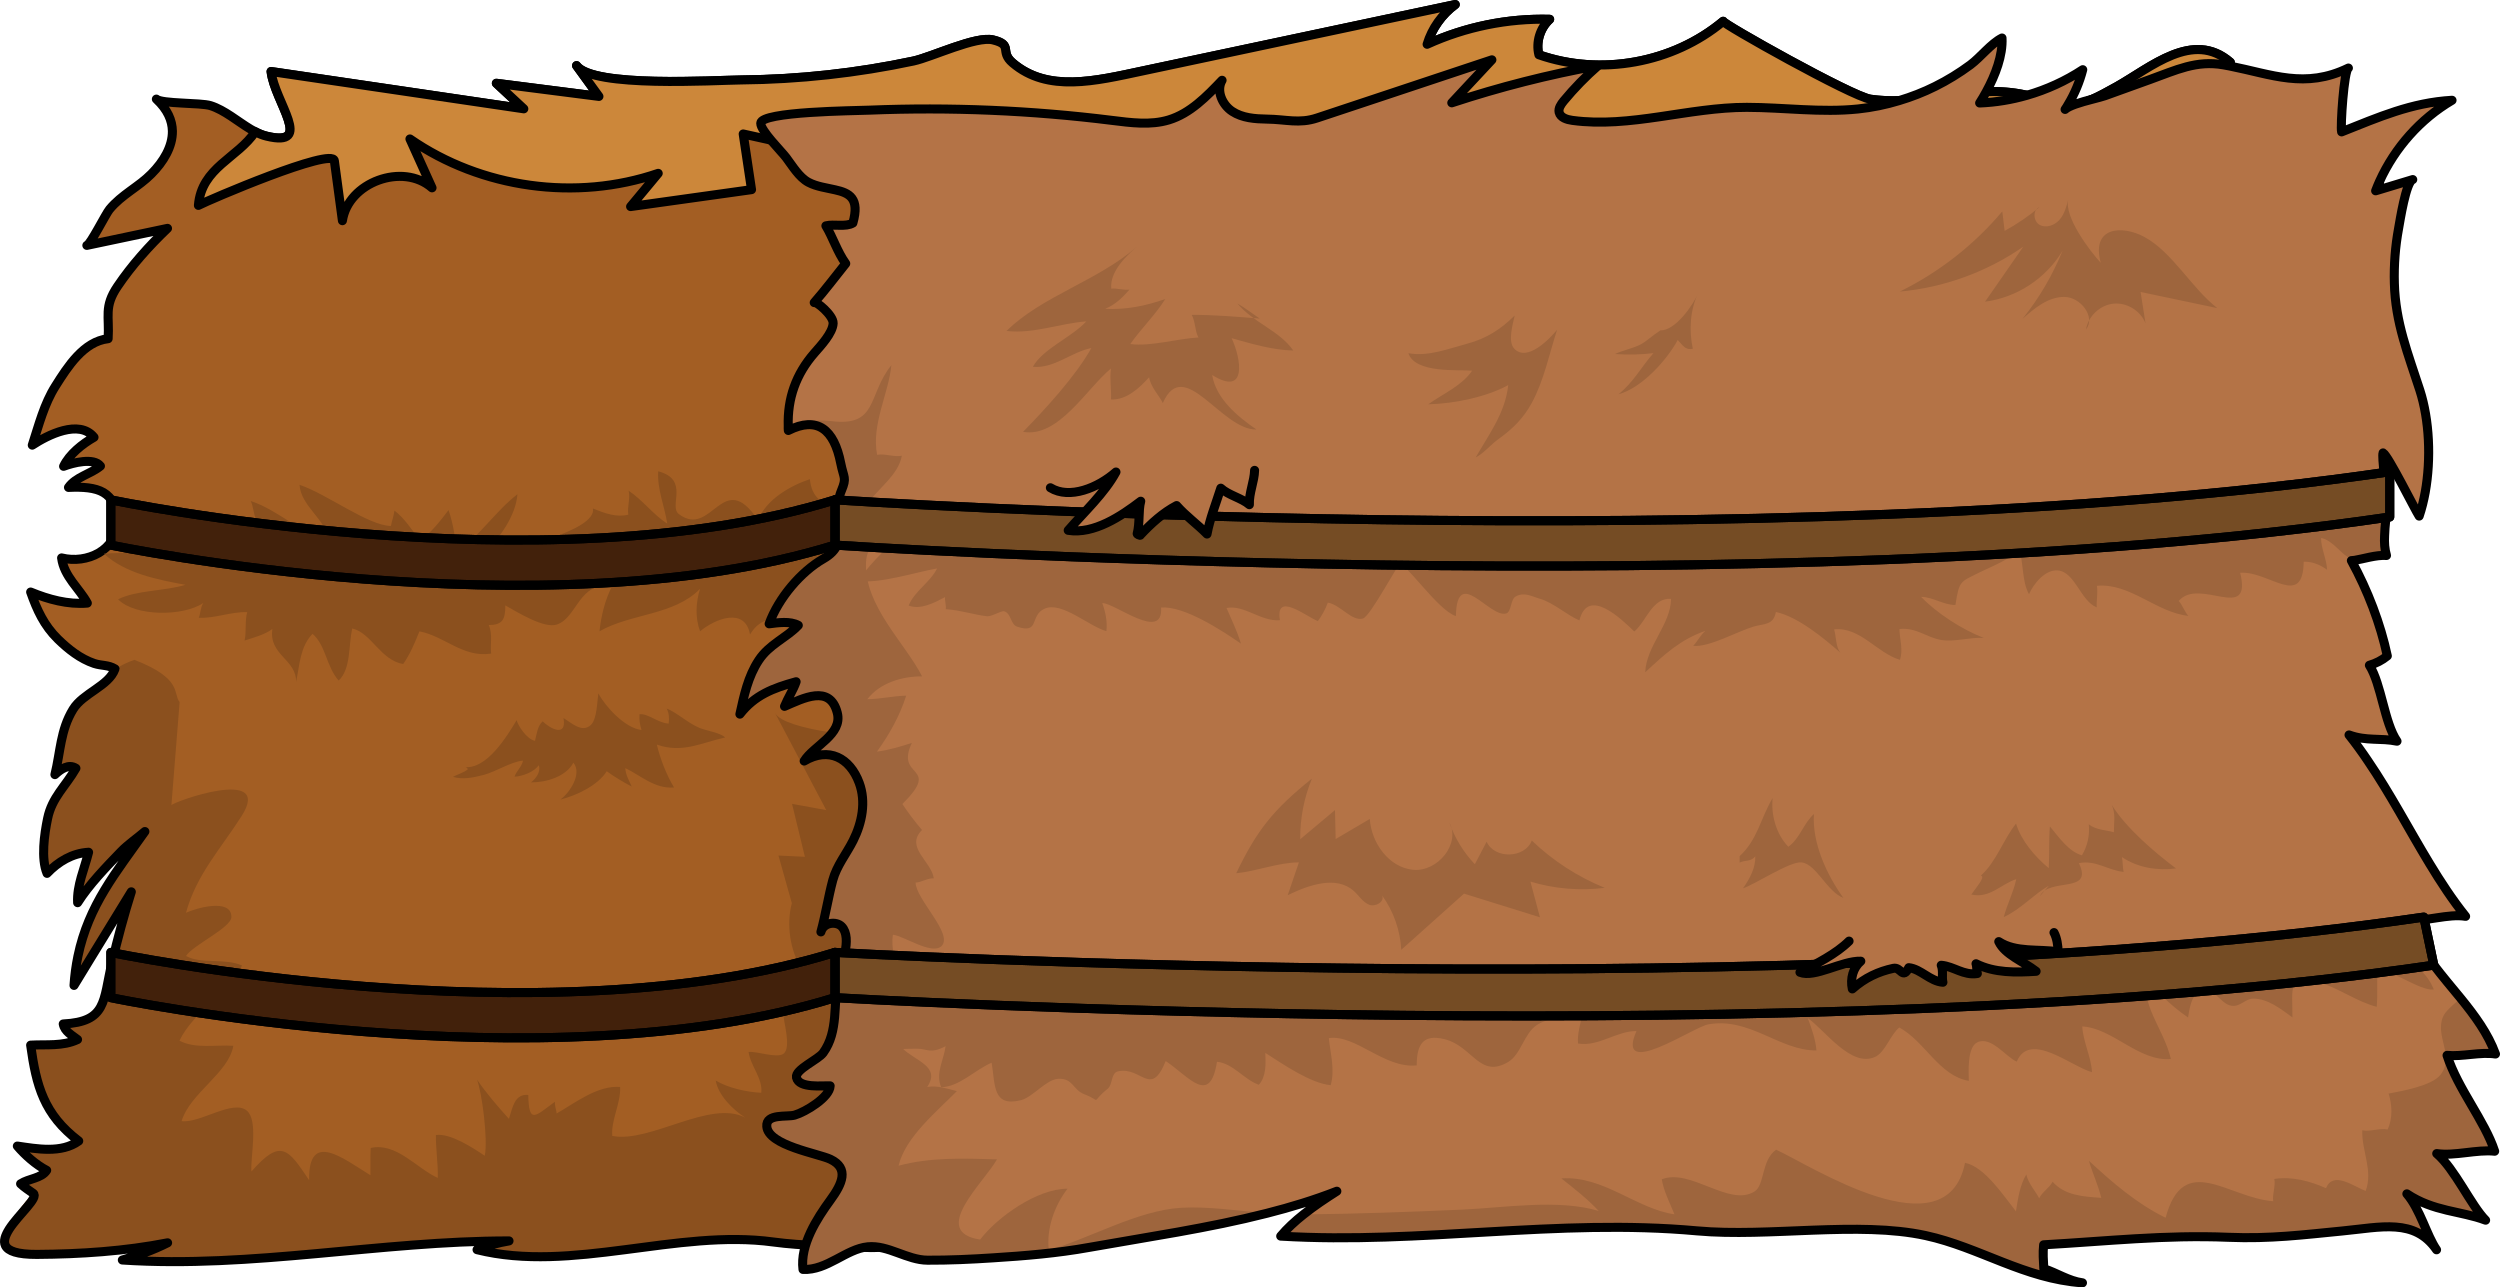 <?xml version="1.0" encoding="utf-8"?>
<!-- Generator: Adobe Illustrator 24.1.2, SVG Export Plug-In . SVG Version: 6.00 Build 0)  -->
<svg version="1.1" id="Camada_1" xmlns="http://www.w3.org/2000/svg" xmlns:xlink="http://www.w3.org/1999/xlink" x="0px" y="0px"
	 width="276.207px" height="142.23px" viewBox="0 0 276.207 142.23" enable-background="new 0 0 276.207 142.23"
	 xml:space="preserve">
<g>
	<g>
		<g>
			<path fill="#A35E23" d="M262.907,20.02c-0.02,0.31-0.09,0.64-0.2,0.99c-0.13,0.39-0.33,0.8-0.59,1.23
				c-0.73-0.67-1.73-0.71-2.5-1.67c-3.46,1.33-3.33,7.71-6.22,10.25c-6.47,5.69-17.69,2.46-23.7,7.72c-2.26,1.98-3.33,6.34-6.5,7.11
				c-2.86,0.7-6.27-2.16-9.06-2.56c-6.27-0.9-9.44,2.25-13.16,6.63c-3.17,3.73-6.1,7.28-9.2,10.45c-1.27,1.3-2.58,2.54-3.94,3.7
				c-4.85,4.13-10.43,7.22-18.05,8.59c-3.38,0.6-8.99,0.04-11.05,3.39c-3.64,5.91,4.54,19.38,3.42,26.72
				c-0.36,2.34-1.01,4.62-1.92,6.79c-0.74,1.79-1.66,3.5-2.71,5.13c-2.88,4.45-6.82,8.24-11.31,10.95c-2.3,1.39-4.75,2.63-7.3,3.72
				c-0.71,0.3-1.42,0.59-2.14,0.87c-0.53,0.22-1.08,0.42-1.62,0.62c-0.13,0.05-0.26,0.09-0.38,0.14c-0.26,0.09-0.51,0.19-0.77,0.27
				c-0.52,0.19-1.04,0.36-1.57,0.53c-0.73,0.24-1.46,0.47-2.2,0.69c-0.58,0.18-1.16,0.35-1.75,0.51c-0.26,0.07-0.53,0.14-0.79,0.21
				c-0.48,0.13-0.96,0.26-1.44,0.37c-0.48,0.12-0.96,0.24-1.44,0.35c-1,0.24-2.01,0.46-3.02,0.67c-0.43,0.08-0.86,0.17-1.29,0.25
				c-0.04,0.01-0.08,0.02-0.12,0.02c-0.88,0.17-1.76,0.33-2.64,0.48c-0.36,0.06-0.72,0.12-1.08,0.17c-0.19,0.04-0.39,0.07-0.58,0.1
				c-0.21,0.03-0.42,0.06-0.63,0.09c-0.62,0.1-1.24,0.19-1.86,0.27c-0.55,0.07-1.11,0.15-1.66,0.21c-0.7,0.09-1.41,0.17-2.11,0.25
				c-1.75,0.19-3.5,0.35-5.25,0.49c-2.93,0.22-6,1.26-8.9,1.1c-0.06,0-0.12-0.01-0.18-0.01c-3.38-0.17-6.71-0.14-10.05-0.59
				c-10.66-1.46-22.27,3.46-32.74,0.85c1.14-0.45,2.34-0.77,3.53-0.97c-14.26,0-28.34,3.05-42.72,2.11c1.75-0.51,3.33-1.06,5-1.9
				c-4.75,0.93-9.61,1.25-14.44,1.28c-2.19,0.01-3.19-0.38-3.48-0.98c-0.24-0.49-0.01-1.12,0.4-1.78l0.01-0.02
				c1.06-1.65,3.31-3.51,2.66-3.97c-0.46-0.33-0.97-0.65-1.39-1.05c0.91-0.6,2.29-0.58,2.88-1.49c-1.2-0.62-2.4-1.69-3.24-2.68
				c2.12,0.31,4.87,0.83,6.78-0.56c-3.85-2.93-4.69-6.09-5.31-10.59c1.75-0.1,3.54,0.15,5.18-0.62c-0.61-0.49-1.42-0.86-1.58-1.72
				c4.82-0.24,4.4-2.54,5.36-6.66c0.65-2.79,1.38-5.47,2.16-7.94c-1.52,2.48-3.04,4.96-4.56,7.44c-0.59,0.97-1.18,1.93-1.77,2.9
				c0.07-1.08,0.21-2.15,0.43-3.21c1.18-5.68,4.23-9.28,7.4-13.79c-0.87,0.75-1.86,1.41-2.66,2.24c-1.62,1.68-3.5,3.61-4.77,5.62
				c-0.1-1.9,0.76-3.76,1.21-5.57c-1.8,0.1-3.36,1.04-4.59,2.33c-0.68-1.63-0.3-4.31,0.06-6.05c0.48-2.36,2-3.57,3.13-5.56
				c-0.82-0.52-1.69,0.11-2.32,0.7c0.62-2.5,0.59-4.9,2.01-7.22c1.09-1.78,3.95-2.58,4.61-4.42c0.01-0.01,0.02-0.03,0.02-0.04
				c-0.75-0.46-1.48-0.33-2.3-0.6c-1.54-0.52-2.86-1.57-4.01-2.69c-1.53-1.5-2.31-3.22-3.01-5.2c1.96,0.81,4.11,1.4,6.26,1.22
				c-0.84-1.58-2.58-2.93-2.84-4.99c2.81,0.7,6.1-0.87,6.1-3.89c0-3.55-2.15-4.04-5.34-3.9c0.82-1.17,2.44-1.46,3.53-2.36
				c-0.73-0.96-3.05-0.36-4.07,0.03c0.63-1.34,2.09-2.49,3.36-3.21c-1.63-2.02-5.13-0.24-6.82,0.87c0.72-2.2,1.31-4.56,2.57-6.54
				c1.33-2.11,3.11-4.92,5.81-5.22c0.16-2.49-0.49-3.52,1.03-5.77c1.57-2.33,3.5-4.48,5.53-6.42c-2.97,0.63-5.94,1.25-8.91,1.88
				c0.39-0.08,2.08-3.47,2.51-3.99c1.34-1.62,3.21-2.48,4.62-3.91c1.33-1.34,2.34-3,2.32-4.72c-0.02-1.18-0.53-2.39-1.77-3.54
				c0.58,0.54,4.89,0.38,5.98,0.72c1.56,0.49,3,1.75,4.44,2.61c0.17,0.1,0.33,0.19,0.5,0.27c0.41,0.22,0.83,0.39,1.25,0.49
				c5.32,1.29,0.88-3.79,0.5-7.14c9.31,1.37,18.62,2.75,27.92,4.12l-3.03-2.82c3.78,0.48,7.56,0.96,11.33,1.45
				c-0.82-1.14-1.64-2.27-2.47-3.4c1.8,2.47,15.28,1.61,18.22,1.58c6.38-0.06,12.76-0.76,19-2.09c2.03-0.44,6.92-2.8,8.8-2.33
				c2.26,0.56,0.67,1.27,2.15,2.53c3.88,3.32,9.17,2,14.29,0.91c11.54-2.45,23.08-4.9,34.62-7.35c-1.47,1.08-2.58,2.64-3.11,4.39
				c4.23-1.93,8.9-2.88,13.54-2.76c-1.06,0.96-1.54,2.53-1.19,3.92c6.81,2.38,14.82,0.93,20.36-3.7
				c-0.23,0.19,14.25,8.33,16.28,8.61c1.07,0.15,2.12,0.19,3.15,0.16c3.27-0.1,6.37-0.9,9.65-1c1.45-0.04,2.94,0.05,4.48,0.41
				c0.34,0.07,0.69,0.16,1.04,0.27c1.53,0.46,2.58,0.73,3.51,0.76c0.27,0.01,0.52,0,0.79-0.04c0.59-0.07,1.17-0.25,1.87-0.55
				c0.74-0.32,1.61-0.79,2.72-1.41c3.74-2.1,8.42-6.27,12.54-2.68c-0.02,0.14-0.05,0.27-0.08,0.41c-0.45,2.32-1.32,4.57-1.64,6.88
				c2.39-0.01,8.74,0.07,13.27,1.39C260.897,16.42,263.067,17.8,262.907,20.02z"/>
			<path fill="#8B501E" d="M138.917,129.16c-0.71,0.3-1.42,0.59-2.14,0.87c-0.53,0.22-1.08,0.42-1.62,0.62
				c-0.13,0.05-0.26,0.09-0.38,0.14c-0.26,0.09-0.51,0.19-0.77,0.27c-0.52,0.19-1.04,0.36-1.57,0.53c-0.73,0.24-1.46,0.47-2.2,0.69
				c-0.58,0.18-1.16,0.35-1.75,0.51c-0.26,0.07-0.53,0.14-0.79,0.21c-0.48,0.13-0.96,0.26-1.44,0.37c-0.48,0.12-0.96,0.24-1.44,0.35
				c-1,0.24-2.01,0.46-3.02,0.67c-0.43,0.09-0.86,0.17-1.29,0.25c-0.04,0.01-0.08,0.02-0.12,0.02c-0.88,0.17-1.76,0.33-2.64,0.48
				c-0.36,0.06-0.72,0.12-1.08,0.17c-0.4,0.07-0.8,0.13-1.21,0.19c-0.62,0.1-1.24,0.19-1.86,0.27c-0.55,0.07-1.11,0.15-1.66,0.21
				c-0.7,0.09-1.41,0.17-2.11,0.25c-1.75,0.19-3.5,0.35-5.25,0.49c-0.55,0.04-1.09,0.08-1.64,0.12c-2.49,0.17-4.97,0.54-7.44,0.97
				c-3.38-0.17-6.71-0.14-10.05-0.59c-10.66-1.46-22.27,3.46-32.74,0.85c1.14-0.45,2.34-0.77,3.53-0.97
				c-14.26,0-28.34,3.05-42.72,2.11c1.75-0.51,3.33-1.06,5-1.9c-4.75,0.93-9.61,1.25-14.44,1.28c-2.19,0.01-3.19-0.38-3.48-0.98
				c0.07-0.64,0.21-1.23,0.4-1.78l0.01-0.02c0.51-1.47,1.42-2.69,2.66-3.97c-0.46-0.33-0.97-0.65-1.39-1.05
				c0.91-0.6,2.29-0.58,2.88-1.49c-1.2-0.62-2.4-1.69-3.24-2.68c2.12,0.31,4.87,0.83,6.78-0.56c-3.85-2.93-4.69-6.09-5.31-10.59
				c1.75-0.1,3.54,0.15,5.18-0.62c-0.61-0.49-1.42-0.86-1.58-1.72c4.82-0.24,4.4-2.54,5.36-6.66c0.65-2.79,1.38-5.47,2.16-7.94
				c-1.52,2.48-3.04,4.96-4.56,7.44c-0.59,0.97-1.18,1.93-1.77,2.9c0.07-1.08,0.21-2.15,0.43-3.21c1.18-5.68,4.23-9.28,7.4-13.79
				c-0.87,0.75-1.86,1.41-2.66,2.24c-1.62,1.68-3.5,3.61-4.77,5.62c-0.1-1.9,0.76-3.76,1.21-5.57c-1.8,0.1-3.36,1.04-4.59,2.33
				c-0.68-1.63-0.3-4.31,0.06-6.05c0.48-2.36,2-3.57,3.13-5.56c-0.82-0.52-1.69,0.11-2.32,0.7c0.62-2.5,0.59-4.9,2.01-7.22
				c1.09-1.78,3.95-2.58,4.61-4.42c0.68-0.43,1.4-0.78,2.16-1.04c5.38,2.09,4.23,3.71,5,4.67c-0.3,3.8-0.61,7.6-0.91,11.4
				c0.03-0.33,11.3-4.39,7.77,1.17c-2.29,3.61-4.99,6.45-6.16,10.71c1.03-0.5,5.04-1.67,5.02,0.47c-0.02,1.18-4.33,3.14-5.01,4.3
				c1.64,0.93,4.25,0.2,6.19,1.05c-1.51,3.04-5.37,5.08-6.92,8.31c1.77,0.92,4.04,0.43,5.95,0.56c-0.49,2.99-4.78,5.22-5.71,8.32
				c1.98,0.29,5.71-2.46,7.22-1.14c1.28,1.11,0.37,5.16,0.49,6.71c3.27-3.73,4.06-2.49,6.38,0.96c-0.11-5.58,3.81-2.35,6.77-0.55
				c0.01-0.99-0.02-2.01,0.03-3.01c2.83-0.64,5.03,2.22,7.41,3.31c0.04-1.59-0.22-3.17-0.21-4.74c1.59-0.23,4.07,1.4,5.4,2.29
				c0.38-1.8-0.33-7.1-0.86-8.42c1.03,1.51,2.31,2.99,3.53,4.34c0.43-1.29,0.61-2.77,2.14-2.64c0.05,3.33,0.81,2.3,2.95,0.75
				c-0.06,0.43,0.18,0.99,0.18,1.3c2.08-1.19,4.53-3.13,7.02-2.93c0.08,1.83-1.02,3.63-0.87,5.41c4.18,0.82,10.82-4.07,14.7-2.02
				c-1.4-0.88-3.01-2.51-3.27-4.1c1.4,0.84,3.48,1.28,5.03,1.35c0.19-1.58-1.19-2.95-1.4-4.51c0.93-0.09,3.11,0.72,3.84,0.21
				c0.95-0.66-0.03-3.68-0.04-4.67c0-1.75-0.03-4.22,2.09-4.73c-1.33-1.94-1.73-4.99-1.11-7.24c-0.49-1.76-0.99-3.52-1.48-5.27
				c0.97,0.04,1.95,0.09,2.92,0.14c-0.47-1.95-0.95-3.9-1.42-5.85c1.26,0.23,2.52,0.46,3.78,0.69c-1.88-3.58-3.77-7.15-5.66-10.73
				c1.03,1.95,10.64,2.83,12.77,2.61c5.56-0.56,10.97-1.44,16.59-0.95c6.78,0.6,13.65,3.02,18.32,7.97
				c4.63,4.92,6.63,11.79,7.27,18.52C141.297,114.39,140.527,121.83,138.917,129.16z"/>
			<path fill="none" stroke="#000000" stroke-linecap="round" stroke-linejoin="round" stroke-miterlimit="10" d="M262.907,20.02
				c-0.02,0.31-0.09,0.64-0.2,0.99c-0.13,0.39-0.33,0.8-0.59,1.23c-0.73-0.67-1.73-0.71-2.5-1.67c-3.46,1.33-3.33,7.71-6.22,10.25
				c-6.47,5.69-17.69,2.46-23.7,7.72c-2.26,1.98-3.33,6.34-6.5,7.11c-2.86,0.7-6.27-2.16-9.06-2.56c-6.27-0.9-9.44,2.25-13.16,6.63
				c-3.17,3.73-6.1,7.28-9.2,10.45c-1.27,1.3-2.58,2.54-3.94,3.7c-4.85,4.13-10.43,7.22-18.05,8.59c-3.38,0.6-8.99,0.04-11.05,3.39
				c-3.64,5.91,4.54,19.38,3.42,26.72c-0.36,2.34-1.01,4.62-1.92,6.79c-0.74,1.79-1.66,3.5-2.71,5.13
				c-2.88,4.45-6.82,8.24-11.31,10.95c-2.3,1.39-4.75,2.63-7.3,3.72c-0.71,0.3-1.42,0.59-2.14,0.87c-0.53,0.22-1.08,0.42-1.62,0.62
				c-0.13,0.05-0.26,0.09-0.38,0.14c-0.26,0.09-0.51,0.19-0.77,0.27c-0.52,0.19-1.04,0.36-1.57,0.53c-0.73,0.24-1.46,0.47-2.2,0.69
				c-0.58,0.18-1.16,0.35-1.75,0.51c-0.26,0.07-0.53,0.14-0.79,0.21c-0.48,0.13-0.96,0.26-1.44,0.37c-0.48,0.12-0.96,0.24-1.44,0.35
				c-1,0.24-2.01,0.46-3.02,0.67c-0.43,0.08-0.86,0.17-1.29,0.25c-0.04,0.01-0.08,0.02-0.12,0.02c-0.88,0.17-1.76,0.33-2.64,0.48
				c-0.36,0.06-0.72,0.12-1.08,0.17c-0.19,0.04-0.39,0.07-0.58,0.1c-0.21,0.03-0.42,0.06-0.63,0.09c-0.62,0.1-1.24,0.19-1.86,0.27
				c-0.55,0.07-1.11,0.15-1.66,0.21c-0.7,0.09-1.41,0.17-2.11,0.25c-1.75,0.19-3.5,0.35-5.25,0.49c-2.93,0.22-6,1.26-8.9,1.1
				c-0.06,0-0.12-0.01-0.18-0.01c-3.38-0.17-6.71-0.14-10.05-0.59c-10.66-1.46-22.27,3.46-32.74,0.85c1.14-0.45,2.34-0.77,3.53-0.97
				c-14.26,0-28.34,3.05-42.72,2.11c1.75-0.51,3.33-1.06,5-1.9c-4.75,0.93-9.61,1.25-14.44,1.28c-2.19,0.01-3.19-0.38-3.48-0.98
				c-0.24-0.49-0.01-1.12,0.4-1.78l0.01-0.02c1.06-1.65,3.31-3.51,2.66-3.97c-0.46-0.33-0.97-0.65-1.39-1.05
				c0.91-0.6,2.29-0.58,2.88-1.49c-1.2-0.62-2.4-1.69-3.24-2.68c2.12,0.31,4.87,0.83,6.78-0.56c-3.85-2.93-4.69-6.09-5.31-10.59
				c1.75-0.1,3.54,0.15,5.18-0.62c-0.61-0.49-1.42-0.86-1.58-1.72c4.82-0.24,4.4-2.54,5.36-6.66c0.65-2.79,1.38-5.47,2.16-7.94
				c-1.52,2.48-3.04,4.96-4.56,7.44c-0.59,0.97-1.18,1.93-1.77,2.9c0.07-1.08,0.21-2.15,0.43-3.21c1.18-5.68,4.23-9.28,7.4-13.79
				c-0.87,0.75-1.86,1.41-2.66,2.24c-1.62,1.68-3.5,3.61-4.77,5.62c-0.1-1.9,0.76-3.76,1.21-5.57c-1.8,0.1-3.36,1.04-4.59,2.33
				c-0.68-1.63-0.3-4.31,0.06-6.05c0.48-2.36,2-3.57,3.13-5.56c-0.82-0.52-1.69,0.11-2.32,0.7c0.62-2.5,0.59-4.9,2.01-7.22
				c1.09-1.78,3.95-2.58,4.61-4.42c0.01-0.01,0.02-0.03,0.02-0.04c-0.75-0.46-1.48-0.33-2.3-0.6c-1.54-0.52-2.86-1.57-4.01-2.69
				c-1.53-1.5-2.31-3.22-3.01-5.2c1.96,0.81,4.11,1.4,6.26,1.22c-0.84-1.58-2.58-2.93-2.84-4.99c2.81,0.7,6.1-0.87,6.1-3.89
				c0-3.55-2.15-4.04-5.34-3.9c0.82-1.17,2.44-1.46,3.53-2.36c-0.73-0.96-3.05-0.36-4.07,0.03c0.63-1.34,2.09-2.49,3.36-3.21
				c-1.63-2.02-5.13-0.24-6.82,0.87c0.72-2.2,1.31-4.56,2.57-6.54c1.33-2.11,3.11-4.92,5.81-5.22c0.16-2.49-0.49-3.52,1.03-5.77
				c1.57-2.33,3.5-4.48,5.53-6.42c-2.97,0.63-5.94,1.25-8.91,1.88c0.39-0.08,2.08-3.47,2.51-3.99c1.34-1.62,3.21-2.48,4.62-3.91
				c1.33-1.34,2.34-3,2.32-4.72c-0.02-1.18-0.53-2.39-1.77-3.54c0.58,0.54,4.89,0.38,5.98,0.72c1.56,0.49,3,1.75,4.44,2.61
				c0.17,0.1,0.33,0.19,0.5,0.27c0.41,0.22,0.83,0.39,1.25,0.49c5.32,1.29,0.88-3.79,0.5-7.14c9.31,1.37,18.62,2.75,27.92,4.12
				l-3.03-2.82c3.78,0.48,7.56,0.96,11.33,1.45c-0.82-1.14-1.64-2.27-2.47-3.4c1.8,2.47,15.28,1.61,18.22,1.58
				c6.38-0.06,12.76-0.76,19-2.09c2.03-0.44,6.92-2.8,8.8-2.33c2.26,0.56,0.67,1.27,2.15,2.53c3.88,3.32,9.17,2,14.29,0.91
				c11.54-2.45,23.08-4.9,34.62-7.35c-1.47,1.08-2.58,2.64-3.11,4.39c4.23-1.93,8.9-2.88,13.54-2.76c-1.06,0.96-1.54,2.53-1.19,3.92
				c6.81,2.38,14.82,0.93,20.36-3.7c-0.23,0.19,14.25,8.33,16.28,8.61c1.07,0.15,2.12,0.19,3.15,0.16c3.27-0.1,6.37-0.9,9.65-1
				c1.45-0.04,2.94,0.05,4.48,0.41c0.34,0.07,0.69,0.16,1.04,0.27c1.53,0.46,2.58,0.73,3.51,0.76c0.27,0.01,0.52,0,0.79-0.04
				c0.59-0.07,1.17-0.25,1.87-0.55c0.74-0.32,1.61-0.79,2.72-1.41c3.74-2.1,8.42-6.27,12.54-2.68c-0.02,0.14-0.05,0.27-0.08,0.41
				c-0.45,2.32-1.32,4.57-1.64,6.88c2.39-0.01,8.74,0.07,13.27,1.39C260.897,16.42,263.067,17.8,262.907,20.02z"/>
			<path fill="#8B501E" d="M18.681,61.102c-2.394,0-4.822-0.093-7.196,0.073c2.351,2.185,5.986,2.887,9.013,3.437
				c-2.362,0.712-5.434,0.583-7.452,1.601c1.843,1.912,7.204,1.913,9.413,0.405c-0.348,0.578-0.28,1.111-0.497,1.637
				c1.814,0.078,3.541-0.682,5.353-0.625c-0.278,0.906-0.074,2.255-0.297,3.14c0.878-0.292,2.229-0.631,3.075-1.28
				c-0.426,2.902,2.678,3.339,2.619,5.861c0.41-1.959,0.44-3.896,1.817-5.325c1.471,1.253,1.51,3.6,2.889,5.167
				c1.374-1.307,1.072-3.847,1.496-5.76c2.112,0.484,3.135,3.518,5.631,3.93c0.753-1.062,1.314-2.398,1.794-3.609
				c2.808,0.536,4.8,2.933,7.926,2.458c-0.133-1.033,0.2-2.116-0.268-3.152c1.526-0.019,1.832-0.598,1.837-2.17
				c1.254,0.698,4.254,2.589,5.694,2.11c2.264-0.753,2.418-4.842,6.093-4.23c-0.765,1.482-1.213,3.27-1.385,4.976
				c3.468-1.986,8.226-1.738,11.105-4.69c-0.475,1.538-0.545,3.213,0.006,4.692c1.642-1.38,4.978-2.718,5.514,0.354
				c2.538-4.176,6.547,1.152,9.564-0.758c0.502-0.318-0.145-2.429,0.453-2.91c0.805-0.647,1.627-0.118,2.621-0.263
				c3.477-0.507,7.382,2.225,10.994,2.101c-0.434-2.362-3.449-4-4.641-6.032c2.351-0.479,5.073,0.027,7.068-1.511
				c-0.345,0.266-10.126-4.413-11.562-4.619c-2.868-0.412-7.487,1.04-7.88-3.173c-2.176,0.73-4.849,2.263-5.726,4.536
				c-3.917-5.899-5.075,2.086-8.753-0.677c-1.156-0.868,1.231-3.802-2.278-4.726c-0.133,1.968,0.72,3.908,0.999,5.783
				c-1.512-0.959-2.721-2.608-4.27-3.643c0.216,0.778-0.173,1.85-0.031,2.649c-1.282,0.334-2.594-0.145-3.91-0.679
				c0.459,2.48-9.285,4.74-11.924,4.906c1.646-1.755,3.381-4.043,3.586-6.482c-2.34,1.786-4.237,4.69-6.784,6.468
				c-0.048-1.598-0.313-3.205-0.831-4.718c-0.911,1.191-1.907,2.524-3.158,3.338c-0.896-1.148-1.738-2.481-2.815-3.277
				c-0.08,0.6-0.291,1.127-0.391,1.695c-2.489-0.026-7.098-3.547-10.097-4.546c0.142,2.36,2.887,3.78,3.208,6.073
				c-3.113-0.679-5.521-3.27-8.601-4.286c0.286,0.567,0.293,1.43,0.597,2.031c-2.919,0.063-6.13-0.733-9.238-0.548
				c0.53,0.43,0.917,1.301,1.677,1.753C19.063,59.058,14,59.197,18.681,61.102z"/>
			<path fill="#CC873A" d="M257.961,15.562c-5.4,3.07-13.03,1.82-19.63,1.34c-10.17-0.73-20.32,1.23-30.41,2.73
				c-41.75,6.2-84.65,4.55-125.81-4.83c0.31,2.05,0.62,4.1,0.92,6.15c-4.45,0.62-8.9,1.24-13.36,1.87c1.02-1.23,2.03-2.45,3.05-3.67
				c-9.06,3.11-19.56,1.66-27.43-3.8c0.81,1.8,1.63,3.6,2.44,5.4c-3.23-2.83-9.27-0.61-9.9,3.63c-0.3-2.21-0.59-4.41-0.89-6.62
				c-0.2-1.53-13.91,4.34-15.02,4.93c0.34-4.2,4.35-5.23,6.28-8.14c0.41,0.22,0.83,0.39,1.25,0.49c5.32,1.29,0.88-3.79,0.5-7.14
				c9.31,1.37,18.62,2.75,27.92,4.12c-1.01-0.94-2.02-1.88-3.03-2.82c3.78,0.48,7.56,0.96,11.33,1.45c-0.82-1.14-1.64-2.27-2.47-3.4
				c1.8,2.47,15.28,1.61,18.22,1.58c6.38-0.06,12.76-0.76,19-2.09c2.03-0.44,6.92-2.8,8.8-2.33c2.26,0.56,0.67,1.27,2.15,2.53
				c3.88,3.32,9.17,2,14.29,0.91c11.54-2.45,23.08-4.9,34.62-7.35c-1.47,1.08-2.58,2.64-3.11,4.39c4.23-1.93,8.9-2.88,13.54-2.76
				c-1.06,0.96-1.54,2.53-1.19,3.92c6.81,2.38,14.82,0.93,20.36-3.7c-0.23,0.19,14.25,8.33,16.28,8.61
				c6.31,0.9,11.73-2.15,18.32-0.16c4.06,1.22,4.71,1.1,8.89-1.24c3.74-2.1,8.42-6.27,12.54-2.68c-0.42,2.46-1.38,4.84-1.72,7.29
				C247.081,14.162,253.431,14.242,257.961,15.562z"/>
			<path fill="none" stroke="#000000" stroke-linecap="round" stroke-linejoin="round" stroke-miterlimit="10" d="M257.961,15.562
				c-5.4,3.07-13.03,1.82-19.63,1.34c-10.17-0.73-20.32,1.23-30.41,2.73c-41.75,6.2-84.65,4.55-125.81-4.83
				c0.31,2.05,0.62,4.1,0.92,6.15c-4.45,0.62-8.9,1.24-13.36,1.87c1.02-1.23,2.03-2.45,3.05-3.67c-9.06,3.11-19.56,1.66-27.43-3.8
				c0.81,1.8,1.63,3.6,2.44,5.4c-3.23-2.83-9.27-0.61-9.9,3.63c-0.3-2.21-0.59-4.41-0.89-6.62c-0.2-1.53-13.91,4.34-15.02,4.93
				c0.34-4.2,4.35-5.23,6.28-8.14c0.41,0.22,0.83,0.39,1.25,0.49c5.32,1.29,0.88-3.79,0.5-7.14c9.31,1.37,18.62,2.75,27.92,4.12
				c-1.01-0.94-2.02-1.88-3.03-2.82c3.78,0.48,7.56,0.96,11.33,1.45c-0.82-1.14-1.64-2.27-2.47-3.4c1.8,2.47,15.28,1.61,18.22,1.58
				c6.38-0.06,12.76-0.76,19-2.09c2.03-0.44,6.92-2.8,8.8-2.33c2.26,0.56,0.67,1.27,2.15,2.53c3.88,3.32,9.17,2,14.29,0.91
				c11.54-2.45,23.08-4.9,34.62-7.35c-1.47,1.08-2.58,2.64-3.11,4.39c4.23-1.93,8.9-2.88,13.54-2.76c-1.06,0.96-1.54,2.53-1.19,3.92
				c6.81,2.38,14.82,0.93,20.36-3.7c-0.23,0.19,14.25,8.33,16.28,8.61c6.31,0.9,11.73-2.15,18.32-0.16c4.06,1.22,4.71,1.1,8.89-1.24
				c3.74-2.1,8.42-6.27,12.54-2.68c-0.42,2.46-1.38,4.84-1.72,7.29C247.081,14.162,253.431,14.242,257.961,15.562z"/>
			<path fill="#B47346" d="M270.357,116.6c1.19,3.71,4.16,7.22,5.26,10.59c-1.96-0.22-4.44,0.56-6.4,0.26
				c1.99,1.68,3.81,5.77,5.4,7.36c-2.77-1.04-5.73-0.93-8.7-2.91c1.5,1.75,2.17,4.57,3.28,6.18c-2.42-3.51-6.14-2.49-10.4-2.08
				c-4.31,0.42-7.96,0.89-12.6,0.7c-6.99-0.29-13.48,0.44-20.41,0.83c-0.1,0.93-0.03,1.73,0.02,2.64c1.41,0.45,2.75,1.36,4.27,1.56
				c-6.44-0.45-11.38-3.93-17.32-5.22c-7.42-1.62-17.33,0.2-25.26-0.52c-15.42-1.41-30.49,1.51-46,0.58c0.7-0.84,1.57-1.64,2.53-2.4
				c1.15-0.92,2.43-1.77,3.67-2.56c-2.48,0.97-5.06,1.76-7.7,2.43c-6.48,1.66-13.31,2.64-19.69,3.78c-3.48,0.63-7.07,0.93-10.6,1.15
				c-2.39,0.16-4.85,0.27-7.23,0.26c-2.27-0.01-4.35-1.7-6.6-1.48c-2.41,0.24-4.51,2.63-7.16,2.5c-0.34-2.7,1.52-5.6,3.03-7.67
				c1.31-1.79,2.09-3.5,0-4.5c-1.31-0.63-6.88-1.52-7.03-3.63c-0.11-1.45,2.23-1.01,3.08-1.25c1.2-0.35,3.88-1.97,3.92-3.23
				c-0.79-0.05-3.46,0.31-3.72-0.93c-0.18-0.87,2.41-1.97,2.95-2.72c1.72-2.39,1.1-5.36,1.63-8.07c0.27-1.4,1.66-4.6,0.41-5.89
				c-0.59-0.6-2-0.47-2.29,0.6c0.52-1.9,0.81-3.84,1.31-5.71c0.43-1.61,1.53-2.94,2.26-4.4c0.97-1.94,1.44-4.26,0.66-6.36
				c-1.02-2.75-3.35-4.02-6.08-2.41c1.03-1.68,4.27-2.93,3.66-5.32c-0.81-3.19-3.79-1.59-5.83-0.72c0.37-0.91,0.99-1.86,1.28-2.72
				c-2.56,0.71-4.57,1.48-6.21,3.58c0.45-2.03,0.89-4.15,2.08-5.95c1.16-1.77,3.04-2.46,4.37-3.86c-0.91-0.5-2.26-0.29-3.22-0.17
				c1.04-2.86,3.51-5.76,5.99-7.18c3.33-1.9,0.73-4.53,2-7.55c0.6-1.44,0.25-1.35-0.08-3.01c-0.74-3.78-2.61-5.22-5.79-3.62
				c-0.01-0.16-0.02-0.33-0.01-0.49c-0.09-3.05,0.84-5.72,2.9-8.08c0.68-0.78,2.01-2.19,2.06-3.27c0.04-0.88-1.91-2.49-2.09-2.29
				c1.16-1.32,2.42-2.99,3.48-4.31c-0.92-1.28-1.44-2.93-2.19-4.17c0.88-0.22,2.2,0.16,2.98-0.31c0.78-2.75-0.39-3.32-1.97-3.67
				c-0.94-0.22-2.04-0.35-2.94-0.83c-1.03-0.55-1.78-1.83-2.46-2.73c-0.52-0.7-2.83-2.96-2.81-3.8c0.04-1.3,10.38-1.37,12-1.44
				c8.94-0.36,17.92,0.02,26.8,1.13c2.09,0.26,4.26,0.56,6.28-0.05c2.37-0.72,4.18-2.59,5.89-4.38c-0.67,1.15,0.01,2.71,1.13,3.44
				c1.11,0.73,2.51,0.83,3.84,0.85c2.08,0.02,3.54,0.54,5.54-0.13c2.18-0.72,4.35-1.45,6.53-2.17c4.25-1.42,8.51-2.83,12.77-4.25
				c-1.48,1.58-2.95,3.17-4.43,4.75c5.28-1.74,10.69-3.12,16.17-4.11c-1.38,1.2-2.65,2.51-3.81,3.91c-0.29,0.36-0.6,0.8-0.5,1.25
				c0.14,0.59,0.86,0.81,1.46,0.89c6.37,0.87,12.85-1.45,19.28-1.44c4.1,0.01,8.21,0.6,12.28,0.18c1.54-0.16,3.05-0.47,4.53-0.92
				c1.37-0.41,2.71-0.93,3.99-1.57c1.37-0.68,2.67-1.48,3.9-2.39c1.15-0.86,2.26-2.34,3.49-2.96c0.1,1.91-0.74,4.11-1.73,5.92
				c-0.24,0.45-0.49,0.87-0.74,1.26c1.77-0.07,3.52-0.36,5.22-0.85c2.19-0.63,4.27-1.58,6.17-2.83c-0.35,1.35-0.89,2.66-1.62,3.86
				c-0.1,0.18-0.21,0.36-0.33,0.53c0.19-0.19,0.6-0.38,1.12-0.57c0.56-0.2,1.25-0.39,1.87-0.55c0.62-0.16,1.15-0.3,1.41-0.39
				c1.67-0.6,3.35-1.2,5.02-1.81c2.81-1.01,5.08-2.14,8.1-1.6c0.22,0.04,0.44,0.08,0.65,0.12c4.69,0.93,8.34,2.56,13.13,0.23
				c-0.49,0.24-0.9,6.52-0.75,7.05c4.08-1.62,7.71-3.23,12.2-3.49c-3.5,2.06-6.32,5.24-8,8.94c-0.16,0.35-0.3,0.7-0.44,1.06
				c0.08-0.02,0.16-0.05,0.24-0.07c1.29-0.39,2.57-0.77,3.86-1.17c-0.75,0.23-1.42,4.63-1.56,5.38c-0.37,2.01-0.53,4.05-0.47,6.09
				c0.11,4.32,1.52,7.8,2.82,11.82c1.05,3.27,1.25,7.56,0.59,11.24c-0.17,0.93-0.39,1.82-0.67,2.65c-0.51-0.79-3.42-6.67-3.99-6.98
				c-0.15,0.4,0.34,4.21,0.32,4.75c-0.04,0.88,0.04,1.83-0.02,2.57c0,0.05-0.01,0.11-0.01,0.16c-0.05,0.54-0.11,1.11-0.12,1.67
				c-0.04,0.74,0,1.48,0.21,2.18c-1.16-0.08-2.62,0.4-3.53,0.54c-0.13,0.01-0.25,0.03-0.35,0.03c1.81,3.29,3.22,7,3.97,10.53
				c-0.59,0.48-1.25,0.82-1.98,1.03c1.33,2.1,1.65,6.36,3.05,8.39c-1.83-0.38-3.35,0.02-5.3-0.69c0.73,0.92,1.43,1.88,2.09,2.87
				c2.46,3.61,4.53,7.59,6.8,11.33c1.24,2.05,2.54,4.03,3.99,5.84c-1.9-0.32-4.41,0.61-6.3,0.4c0.02,0.07,0.05,0.14,0.07,0.21
				c0.63,1.75,1.62,3.3,2.72,4.78c0.95,1.25,1.98,2.46,2.98,3.68c1.55,1.91,3,3.87,3.83,6.14
				C274.077,116.19,272.017,116.77,270.357,116.6z"/>
			<path fill="#9E653D" d="M270.361,116.602c1.19,3.71,4.16,7.22,5.26,10.59c-1.96-0.22-4.44,0.56-6.4,0.26
				c1.99,1.68,3.81,5.77,5.4,7.36c-2.77-1.04-5.73-0.93-8.7-2.91c1.5,1.75,2.17,4.57,3.28,6.18c-2.42-3.51-6.14-2.49-10.4-2.08
				c-4.31,0.42-7.96,0.89-12.6,0.7c-6.99-0.29-13.48,0.44-20.41,0.83c-0.1,0.93-0.03,1.73,0.02,2.64c1.41,0.45,2.75,1.36,4.27,1.56
				c-6.44-0.45-11.38-3.93-17.32-5.22c-7.42-1.62-17.33,0.2-25.26-0.52c-15.42-1.41-30.49,1.51-46,0.58c0.7-0.84,1.57-1.64,2.53-2.4
				c5.82-0.06,11.69-0.27,17.49-0.53c4.6-0.2,10.68-1.2,15.11,0.15c-1.23-1.33-2.73-2.49-4.13-3.6c4.68-0.31,8.26,3.35,12.5,3.97
				c-0.51-1.26-1.2-2.58-1.4-3.87c3.15-1.26,7.47,3.1,10.24,1.35c1.16-0.73,0.73-3.44,2.39-4.62c3.75,1.7,18.86,11.57,20.87,1.45
				c2.18,0.43,4.28,3.67,5.63,5.36c0.21-1.42,0.47-3.01,1.15-4.08c0.12,0.89,1.19,2.11,1.41,2.64c0.3-0.66,1.16-1.18,1.49-1.83
				c1.33,1.51,3.33,1.64,5.37,1.78c-0.31-1.35-0.96-2.7-1.36-4.09c2.61,2.41,5.28,4.72,8.47,6.29c1.99-7.39,6.93-2.18,11.89-1.83
				c-0.13-0.65,0.29-1.75,0.12-2.46c1.99-0.3,3.94,0.24,5.71,1.02c0.79-1.91,2.94-0.27,4.38,0.31c0.85-2.23-0.45-4.43-0.37-6.71
				c0.82,0.2,1.97-0.28,2.8-0.08c0.58-1.24,0.5-2.73,0.11-3.97c1.34-0.26,4.81-0.85,5.75-2.1c1.58-2.08-0.67-4.24,0.27-6.41
				c0.23-0.53,1.02-1.29,1.96-2c1.55,1.91,3,3.87,3.83,6.14C274.081,116.192,272.021,116.772,270.361,116.602z"/>
			<path fill="#9E653D" d="M263.671,61.372c-1.16-0.08-2.62,0.4-3.53,0.54c-0.1-0.03-0.19-0.07-0.27-0.1
				c-1.24-0.51-2.01-2.06-3.43-2.38c-0.01,1.19,0.62,2.33,0.66,3.52c-0.75-0.56-1.65-0.92-2.58-0.89c-0.08,5.24-3.84,0.99-7.02,1.22
				c1.37,5.62-4.54,0.42-6.79,3.12c0.4,0.4,0.69,1.28,1.07,1.64c-3.55-0.37-6.44-3.66-10.11-3.32c0.13,0.76-0.06,1.62-0.02,2.38
				c-1.79-0.7-2.39-3.94-4.32-4.08c-1.39-0.1-2.67,1.49-3.16,2.63c-0.82-1.45-0.57-3.56-1.13-5.03c-0.63,1.08-3.17,2.03-4.28,2.59
				c-2.18,1.11-2.29,0.85-2.72,3.63c-1.3,0.01-2.48-0.88-3.79-0.9c1.7,1.78,4.51,3.61,6.93,4.54c-1.54-0.1-3.19,0.46-4.67,0.23
				c-1.63-0.25-2.83-1.44-4.66-1.21c0.04,1.14,0.43,2.3,0.06,3.4c-2.55-0.76-4.39-3.66-7.27-3.37c0.26,0.97,0.17,1.93,0.69,2.58
				c-1.85-1.62-4.69-3.97-7.13-4.5c-0.24,1.48-1.33,1.28-2.47,1.62c-1.79,0.53-4.93,2.32-6.66,2.12c0.48-0.49,0.8-1.21,1.36-1.66
				c-2.81,0.98-4.53,2.61-6.66,4.58c0.11-2.92,2.82-5.26,2.85-8.11c-2.09-0.15-2.73,2.5-4.06,3.61c-1.37-1.33-5.13-5.01-6.06-1.23
				c-1.37-0.56-2.8-1.92-4.34-2.38c-0.95-0.27-1.76-0.8-2.72-0.25c-0.57,0.33-0.44,1.7-1.04,1.87c-1.83,0.51-5.44-5.34-5.55,0.29
				c-2.15-0.75-5.323-5.851-7.343-6.761c0.28-0.01,4.31-0.845,4.59-0.855c7.21-0.31,12.173,1.276,19.343,0.696
				c6.6-0.53,15.53,2.16,21.84,0.19c-0.21,0.11-0.43,0.19-0.65,0.25c2.4,0.99,6.79,0,9.29-0.26c3.02-0.32,6.12-0.71,9.31-0.71
				c3.79,0,6.67-1.38,10.61-1.2c7.21,0.32,13.87-0.32,21.09-0.97c3.04-0.27,5.92-0.42,8.93-1.13c1.59-0.37,3.8-0.39,5.72,0.2
				c-0.05,0.54-0.11,1.11-0.12,1.67C263.421,59.932,263.461,60.672,263.671,61.372z"/>
			<path fill="#9E653D" d="M139.997,134.04c-6.48,1.66-13.31,2.64-19.69,3.78c-3.48,0.63-7.07,0.93-10.6,1.15
				c-2.39,0.16-4.85,0.27-7.23,0.26c-2.27-0.01-4.35-1.7-6.6-1.48c-2.41,0.24-4.51,2.63-7.16,2.5c-0.34-2.7,1.52-5.6,3.03-7.67
				c1.31-1.79,2.09-3.5,0-4.5c-1.31-0.63-6.88-1.52-7.03-3.63c-0.11-1.45,2.23-1.01,3.08-1.25c1.2-0.35,3.88-1.97,3.92-3.23
				c-0.79-0.05-3.46,0.31-3.72-0.93c-0.18-0.87,2.41-1.97,2.95-2.72c1.72-2.39,1.1-5.36,1.63-8.07c0.27-1.4,1.66-4.6,0.41-5.89
				c-0.59-0.6-2-0.47-2.29,0.6c0.52-1.9,0.81-3.84,1.31-5.71c0.43-1.61,1.53-2.94,2.26-4.4c0.97-1.94,1.44-4.26,0.66-6.36
				c-1.02-2.75-3.35-4.02-6.08-2.41c1.03-1.68,4.27-2.93,3.66-5.32c-0.81-3.19-3.79-1.59-5.83-0.72c0.37-0.91,0.99-1.86,1.28-2.72
				c-2.56,0.71-4.57,1.48-6.21,3.58c0.45-2.03,0.89-4.15,2.08-5.95c1.16-1.77,3.04-2.46,4.37-3.86c-0.91-0.5-2.26-0.29-3.22-0.17
				c1.04-2.86,3.51-5.76,5.99-7.18c3.33-1.9,0.73-4.53,2-7.55c0.6-1.44,0.25-1.35-0.08-3.01c-0.74-3.78-2.61-5.22-5.79-3.62
				c-0.01-0.16-0.02-0.33-0.01-0.49c1.33-0.4,2.97-0.77,4.71-0.55c5.25,0.68,4.03-2.89,6.68-6.17c-0.26,3.03-2.23,6.53-1.57,9.9
				c0.81-0.17,1.92,0.28,2.73,0.1c-0.36,2.08-2.51,3.53-3.82,5.3c1.47,0.21,3.11-0.07,4.56-0.27c-0.43,3-4.56,3.45-4.7,6.77
				c-0.2,4.78,4.29,8.84,6.2,12.58c-2.22-0.02-4.67,0.72-6.05,2.52c1.38-0.01,3.03-0.38,4.29-0.39c-0.7,2.21-1.87,4.31-3.23,6.18
				c1.26-0.15,2.6-0.56,3.86-0.96c-1.92,4.02,3.36,2.37-1.05,6.75c0.59,0.9,1.41,1.99,2.17,2.87c-1.92,1.91,1.05,3.46,1.3,5.34
				c-0.71-0.03-1.4,0.46-2.01,0.47c0.02,1.84,4.18,5.66,2.88,7c-1.04,1.07-4.18-1.12-5.39-1.24c-0.21,1.41,0.22,2.87,0.64,4.19
				c-1.11-0.54-2.25-1.27-3.51-1.3c-0.12,2.98,1.16,3.06,2.99,4.77c1.46,1.37,4.68,3.72,0.91,4.87c1.39,1.41,4.32,2.01,2.76,4.29
				c1.17-0.19,2.25,0.2,3.28,0.46c-2.18,2.22-5.71,5.1-6.44,8.24c3.52-0.95,7.25-0.81,10.87-0.7c-1.43,2.57-7.5,8-1.86,8.86
				c1.93-2.52,6.33-5.63,9.66-5.62c-1.44,1.85-2.36,4.44-2.07,6.79c4.58-1.32,9.81-4.39,14.59-4.68
				C133.437,133.26,136.767,133.78,139.997,134.04z"/>
			<path fill="none" stroke="#000000" stroke-linecap="round" stroke-linejoin="round" stroke-miterlimit="10" d="M270.357,116.6
				c1.19,3.71,4.16,7.22,5.26,10.59c-1.96-0.22-4.44,0.56-6.4,0.26c1.99,1.68,3.81,5.77,5.4,7.36c-2.77-1.04-5.73-0.93-8.7-2.91
				c1.5,1.75,2.17,4.57,3.28,6.18c-2.42-3.51-6.14-2.49-10.4-2.08c-4.31,0.42-7.96,0.89-12.6,0.7c-6.99-0.29-13.48,0.44-20.41,0.83
				c-0.1,0.93-0.03,1.73,0.02,2.64c1.41,0.45,2.75,1.36,4.27,1.56c-6.44-0.45-11.38-3.93-17.32-5.22
				c-7.42-1.62-17.33,0.2-25.26-0.52c-15.42-1.41-30.49,1.51-46,0.58c0.7-0.84,1.57-1.64,2.53-2.4c1.15-0.92,2.43-1.77,3.67-2.56
				c-2.48,0.97-5.06,1.76-7.7,2.43c-6.48,1.66-13.31,2.64-19.69,3.78c-3.48,0.63-7.07,0.93-10.6,1.15
				c-2.39,0.16-4.85,0.27-7.23,0.26c-2.27-0.01-4.35-1.7-6.6-1.48c-2.41,0.24-4.51,2.63-7.16,2.5c-0.34-2.7,1.52-5.6,3.03-7.67
				c1.31-1.79,2.09-3.5,0-4.5c-1.31-0.63-6.88-1.52-7.03-3.63c-0.11-1.45,2.23-1.01,3.08-1.25c1.2-0.35,3.88-1.97,3.92-3.23
				c-0.79-0.05-3.46,0.31-3.72-0.93c-0.18-0.87,2.41-1.97,2.95-2.72c1.72-2.39,1.1-5.36,1.63-8.07c0.27-1.4,1.66-4.6,0.41-5.89
				c-0.59-0.6-2-0.47-2.29,0.6c0.52-1.9,0.81-3.84,1.31-5.71c0.43-1.61,1.53-2.94,2.26-4.4c0.97-1.94,1.44-4.26,0.66-6.36
				c-1.02-2.75-3.35-4.02-6.08-2.41c1.03-1.68,4.27-2.93,3.66-5.32c-0.81-3.19-3.79-1.59-5.83-0.72c0.37-0.91,0.99-1.86,1.28-2.72
				c-2.56,0.71-4.57,1.48-6.21,3.58c0.45-2.03,0.89-4.15,2.08-5.95c1.16-1.77,3.04-2.46,4.37-3.86c-0.91-0.5-2.26-0.29-3.22-0.17
				c1.04-2.86,3.51-5.76,5.99-7.18c3.33-1.9,0.73-4.53,2-7.55c0.6-1.44,0.25-1.35-0.08-3.01c-0.74-3.78-2.61-5.22-5.79-3.62
				c-0.01-0.16-0.02-0.33-0.01-0.49c-0.09-3.05,0.84-5.72,2.9-8.08c0.68-0.78,2.01-2.19,2.06-3.27c0.04-0.88-1.91-2.49-2.09-2.29
				c1.16-1.32,2.42-2.99,3.48-4.31c-0.92-1.28-1.44-2.93-2.19-4.17c0.88-0.22,2.2,0.16,2.98-0.31c0.78-2.75-0.39-3.32-1.97-3.67
				c-0.94-0.22-2.04-0.35-2.94-0.83c-1.03-0.55-1.78-1.83-2.46-2.73c-0.52-0.7-2.83-2.96-2.81-3.8c0.04-1.3,10.38-1.37,12-1.44
				c8.94-0.36,17.92,0.02,26.8,1.13c2.09,0.26,4.26,0.56,6.28-0.05c2.37-0.72,4.18-2.59,5.89-4.38c-0.67,1.15,0.01,2.71,1.13,3.44
				c1.11,0.73,2.51,0.83,3.84,0.85c2.08,0.02,3.54,0.54,5.54-0.13c2.18-0.72,4.35-1.45,6.53-2.17c4.25-1.42,8.51-2.83,12.77-4.25
				c-1.48,1.58-2.95,3.17-4.43,4.75c5.28-1.74,10.69-3.12,16.17-4.11c-1.38,1.2-2.65,2.51-3.81,3.91c-0.29,0.36-0.6,0.8-0.5,1.25
				c0.14,0.59,0.86,0.81,1.46,0.89c6.37,0.87,12.85-1.45,19.28-1.44c4.1,0.01,8.21,0.6,12.28,0.18c1.54-0.16,3.05-0.47,4.53-0.92
				c1.37-0.41,2.71-0.93,3.99-1.57c1.37-0.68,2.67-1.48,3.9-2.39c1.15-0.86,2.26-2.34,3.49-2.96c0.1,1.91-0.74,4.11-1.73,5.92
				c-0.24,0.45-0.49,0.87-0.74,1.26c1.77-0.07,3.52-0.36,5.22-0.85c2.19-0.63,4.27-1.58,6.17-2.83c-0.35,1.35-0.89,2.66-1.62,3.86
				c-0.1,0.18-0.21,0.36-0.33,0.53c0.19-0.19,0.6-0.38,1.12-0.57c0.56-0.2,1.25-0.39,1.87-0.55c0.62-0.16,1.15-0.3,1.41-0.39
				c1.67-0.6,3.35-1.2,5.02-1.81c2.81-1.01,5.08-2.14,8.1-1.6c0.22,0.04,0.44,0.08,0.65,0.12c4.69,0.93,8.34,2.56,13.13,0.23
				c-0.49,0.24-0.9,6.52-0.75,7.05c4.08-1.62,7.71-3.23,12.2-3.49c-3.5,2.06-6.32,5.24-8,8.94c-0.16,0.35-0.3,0.7-0.44,1.06
				c0.08-0.02,0.16-0.05,0.24-0.07c1.29-0.39,2.57-0.77,3.86-1.17c-0.75,0.23-1.42,4.63-1.56,5.38c-0.37,2.01-0.53,4.05-0.47,6.09
				c0.11,4.32,1.52,7.8,2.82,11.82c1.05,3.27,1.25,7.56,0.59,11.24c-0.17,0.93-0.39,1.82-0.67,2.65c-0.51-0.79-3.42-6.67-3.99-6.98
				c-0.15,0.4,0.34,4.21,0.32,4.75c-0.04,0.88,0.04,1.83-0.02,2.57c0,0.05-0.01,0.11-0.01,0.16c-0.05,0.54-0.11,1.11-0.12,1.67
				c-0.04,0.74,0,1.48,0.21,2.18c-1.16-0.08-2.62,0.4-3.53,0.54c-0.13,0.01-0.25,0.03-0.35,0.03c1.81,3.29,3.22,7,3.97,10.53
				c-0.59,0.48-1.25,0.82-1.98,1.03c1.33,2.1,1.65,6.36,3.05,8.39c-1.83-0.38-3.35,0.02-5.3-0.69c0.73,0.92,1.43,1.88,2.09,2.87
				c2.46,3.61,4.53,7.59,6.8,11.33c1.24,2.05,2.54,4.03,3.99,5.84c-1.9-0.32-4.41,0.61-6.3,0.4c0.02,0.07,0.05,0.14,0.07,0.21
				c0.63,1.75,1.62,3.3,2.72,4.78c0.95,1.25,1.98,2.46,2.98,3.68c1.55,1.91,3,3.87,3.83,6.14
				C274.077,116.19,272.017,116.77,270.357,116.6z"/>
			<path fill="#9E653D" d="M97.168,106.782c-0.786-1.866-0.098,7.31-0.617,9.276c1.633-0.088,3.25-0.196,4.779-0.195
				c1.124,0.001,1.438,0.618,3.141-0.277c-0.187,1.517-1.144,2.982-0.488,4.532c2.021-0.041,3.735-1.927,5.576-2.706
				c0.413,2.448,0.078,4.937,3.249,4.137c1.294-0.326,2.786-2.298,4.112-2.358c1.657-0.076,1.592,1.212,2.887,1.708
				c2.095,0.804,0.52,1.04,2.591-0.623c0.539-0.433,0.34-1.732,1.106-1.905c2.612-0.59,3.625,2.979,5.287-1.145
				c2.616,1.761,4.887,4.975,5.666,0.083c1.787,0.175,2.974,1.962,4.621,2.541c0.834-0.913,0.769-2.328,0.717-3.522
				c1.965,1.258,5.02,3.364,7.222,3.567c0.493-1.689-0.029-3.495-0.204-5.201c2.983-0.43,6.11,3.377,9.71,3.015
				c0.007-2.261,0.652-3.512,3.105-2.89c3.086,0.782,3.848,4.397,7.011,2.504c1.423-0.852,1.731-3.138,3.157-4.078
				c1.174-0.774,3.649-1.121,4.971-0.971c-0.181,0.981-0.51,1.987-0.423,3.013c2.233,0.402,4.244-1.392,6.458-1.373
				c-2.398,5.502,6.288-0.449,7.935-0.74c4.608-0.813,7.852,2.91,11.948,2.883c-0.082-1.159-0.529-2.43-0.957-3.574
				c1.927,1.361,4.766,5.474,7.416,4.298c1.138-0.505,1.697-2.434,2.69-3.261c2.835,1.526,4.4,5.337,7.687,5.9
				c-0.019-0.939-0.198-3.713,0.931-4.256c1.537-0.74,3.166,1.624,4.363,2.127c1.447-3.429,6.035,0.556,8.314,1.166
				c-0.068-1.626-0.994-3.363-1.071-5.055c3.41,0.213,6.247,3.915,9.789,3.599c-0.849-3.545-3.462-5.884-2.648-9.577
				c-0.257-0.171-0.443-0.114-0.688-0.209c1.211,1.862,3.361,3.948,5.233,5.197c0.138-0.85,0.344-2.396,1.2-2.83
				c1.662-0.842,2.269,1.369,3.631,1.541c0.959,0.121,1.501-0.795,2.373-0.792c1.628,0.006,3.017,1.126,4.327,2.076
				c0.03-3.108-0.632-4.994,3.021-3.863c2.149,0.665,4.135,2.138,6.292,2.695c0.116-1.302,0.006-2.657,0.087-3.969
				c1.551-0.265,4.651,2.239,6.219,2.053c-3.082-7.761-18.996-2.583-22.336-3.578l-58.9,4.408
				C187.661,110.15,99.088,111.342,97.168,106.782z"/>
			<path fill="#9E653D" d="M144.948,86.02c-0.874,2.117-1.318,4.411-1.296,6.701c1.281-1.074,2.561-2.148,3.841-3.222
				c0.025,1.066,0.051,2.132,0.076,3.199c1.257-0.739,2.513-1.479,3.77-2.218c0.174,2.68,2.137,5.377,4.811,5.62
				c2.674,0.243,5.259-2.884,3.971-5.241c0.599,1.718,1.57,3.306,2.826,4.623c0.434-0.83,0.867-1.661,1.301-2.491
				c0.854,1.946,4.234,1.861,4.989-0.125c2.327,2.229,5.078,4.012,8.063,5.226c-2.747,0.348-5.566,0.111-8.216-0.692
				c0.351,1.315,0.702,2.631,1.053,3.946c-2.796-0.872-5.592-1.743-8.388-2.615c-2.311,2.069-4.622,4.137-6.933,6.206
				c-0.113-2.147-0.856-4.257-2.114-6c0.312,0.692-0.75,1.306-1.451,1.014c-0.701-0.292-1.113-1.008-1.68-1.514
				c-1.935-1.731-4.966-0.671-7.301,0.466c0.412-1.208,0.824-2.416,1.235-3.624c-2.268,0-4.672,0.988-6.926,1.2
				C138.882,91.691,140.693,89.441,144.948,86.02z"/>
			<path fill="#9E653D" d="M244.977,34.043c-2.826-0.595-5.652-1.19-8.478-1.785c0.182,1.158,0.363,2.316,0.545,3.475
				c-0.533-1.393-2.061-2.334-3.545-2.183c-1.484,0.151-2.791,1.382-3.031,2.854c1.092-1.41-0.597-3.577-2.38-3.599
				c-1.784-0.022-3.296,1.233-4.629,2.417c1.827-2.277,3.321-4.821,4.419-7.527c-1.801,3.045-5.054,5.185-8.563,5.636
				c1.406-2.025,2.813-4.05,4.22-6.074c-4.017,2.79-8.767,4.517-13.638,4.957c4.332-2.129,8.215-5.167,11.322-8.861
				c0.087,0.718,0.174,1.437,0.26,2.155c1.368-0.748,2.661-1.631,3.856-2.632c-0.772,0.283-0.711,1.564,0.006,1.966
				s1.668,0.055,2.206-0.567c0.537-0.622,0.76-1.449,0.964-2.245c-0.491,1.919,2.41,5.743,3.585,7.003
				c-1.084-3.986,2.348-4.177,4.791-2.871C239.995,27.825,242.154,31.86,244.977,34.043z"/>
			<path fill="#8B501E" d="M51.321,84.742c2.456,0.292,4.7-3.407,5.759-5.175c0.158,0.588,1.068,2.072,2.028,2.285
				c0.184-0.723,0.266-1.639,0.85-2.156c0.817,0.805,2.682,1.812,2.298-0.36c0.825,0.468,2.037,1.71,3.035,0.747
				c0.673-0.649,0.679-2.57,0.816-3.478c0.817,1.529,2.968,3.838,4.766,4.046c-0.177-0.556-0.267-1.15-0.217-1.739
				c0.943-0.116,2.081,0.995,3.22,1.029c0.083-0.559,0.037-1.183-0.222-1.664c1.188,0.484,2.331,1.601,3.617,2.139
				c0.777,0.325,2.342,0.537,2.844,1.064c-2.669,0.591-4.723,1.775-7.544,0.787c0.355,1.536,1.079,3.392,1.901,4.737
				c-2.141,0.169-3.623-1.294-5.387-2.142c0.021,0.711,0.422,1.411,0.714,2.039c-0.903-0.466-1.944-1.091-2.767-1.695
				c-0.936,1.543-3.36,2.701-5.115,3.13c1.039-0.769,2.423-2.854,1.434-4.075c-0.822,1.553-3.026,2.195-4.685,2.176
				c0.541-0.407,1.128-1.207,0.849-1.897c-0.479,0.754-1.836,1.235-2.666,1.27c0.177-0.6,0.814-1.118,0.937-1.773
				c-1.295,0.098-2.994,1.221-4.335,1.573c-1.093,0.287-2.321,0.556-3.405,0.217c0.523-0.287,1.271-0.488,1.649-0.847
				C51.609,84.876,51.528,84.719,51.321,84.742z"/>
			<path fill="#9E653D" d="M155.601,39.022c2.2,0.404,4.422-0.499,6.523-1.059c2.085-0.556,3.679-1.574,5.225-3.106
				c-0.195,0.943-0.807,2.876-0.043,3.673c1.432,1.493,3.904-1.094,4.73-2.101c-0.87,2.665-1.449,5.593-2.795,8.077
				c-0.93,1.716-2.126,2.884-3.706,4.019c-0.829,0.596-1.613,1.563-2.498,2.018c1.456-2.55,3.282-4.944,3.595-7.995
				c-2.437,1.328-5.955,2.053-8.841,2.122c1.628-1.168,3.686-2.023,4.856-3.715C161.225,40.808,156.352,41.303,155.601,39.022z"/>
			<path fill="#9E653D" d="M183.441,36.502c1.663,0.045,3.621-2.803,4.22-4.174c-0.945,1.805-1.068,4.221-0.633,6.201
				c-0.869,0.208-1.165-0.474-1.67-0.964c-1.193,2.222-4.006,5.34-6.558,5.996c1.649-1.279,2.573-3.085,3.881-4.547
				c-1.423,0.178-2.818,0.194-4.247,0.101c0.903-0.447,2.014-0.605,2.916-1.111C181.961,37.662,182.452,37.149,183.441,36.502z"/>
			<path fill="#F7A719" d="M98.181,59.392c0.07,0.02,0.14,0.04,0.21,0.05C98.251,59.472,98.161,59.472,98.181,59.392z"/>
			<path fill="#F7A719" d="M99.441,59.182c-0.02,0-0.19,0.15-0.46,0.39c-0.2-0.04-0.4-0.08-0.59-0.13
				C98.671,59.392,99.161,59.212,99.441,59.182z"/>
			<path fill="#9E653D" d="M155.601,60.861c-1.11,1.23-4.16,7.261-5.04,7.481c-1.23,0.32-2.46-1.53-3.86-1.76
				c-0.24,0.68-0.66,1.45-1.1,2.04c-1.31-0.52-4.74-3.32-4.19-0.1c-2.09,0.18-3.91-1.72-5.9-1.35c0.55,1.27,1.23,2.69,1.59,3.94
				c-2.17-1.51-6.31-4.19-8.82-3.99c0.25,3.85-5.13-0.53-6.5-0.49c0.35,0.95,0.58,2.06,0.46,3.1c-1.91-0.51-4.95-3.34-6.84-2.48
				c-1.67,0.76-0.49,2.82-3.01,1.99c-0.76-0.25-0.65-1.45-1.43-1.7c-0.35-0.11-1.38,0.61-1.94,0.54c-1.46-0.17-2.88-0.67-4.53-0.78
				c0.06-0.39-0.13-1.01-0.08-1.33c-1.2,0.63-2.73,1.44-4.02,0.93c0.65-1.61,2.38-2.56,3.14-4.1c-2.37,0.42-6.29,1.69-8.63,1.39
				c0.5-1.17,3.04-3.65,4.08-4.62c2.17,0.42,4.94,0.44,7.18,0.87c3.01,0.59,4.937-2.149,7.927-1.299
				c5.36,1.53,9.25,1.012,14.76,0.802c3.39-0.13,10.7-0.843,14.04-0.373C147.038,60.152,151.341,60.961,155.601,60.861z"/>
			<path fill="#9E653D" d="M218.841,96.742c1.694-1.477,2.543-4.091,3.899-5.751c0.557,1.879,2.088,3.664,3.613,4.925
				c0.083-1.514-0.002-3.089,0.124-4.614c0.976,1.171,2.08,2.797,3.54,3.195c0.622-1.043,0.873-2.212,0.758-3.434
				c0.761,0.654,1.959,0.634,2.772,0.888c-0.004-1.093,0.226-2.055-0.25-3.045c1.61,2.597,4.729,5.242,7.114,7.043
				c-2.051,0.269-4.253-0.085-5.981-1.259c0.119,0.447,0.079,1.195,0.195,1.638c-1.691-0.146-3.072-1.348-4.947-0.963
				c1.689,3.432-3.325,1.532-4.313,3.66c0.305-0.355,0.76-0.893,1.006-1.176c-1.701,0.965-3.084,2.602-4.99,3.471
				c0.341-1.349,1.087-2.752,1.381-4.188c-1.672,0.524-2.916,2.166-4.966,1.697C218.238,98.174,219.443,96.819,218.841,96.742z"/>
			<path fill="#9E653D" d="M192.201,94.582c1.965-1.774,2.339-4.236,3.644-6.413c-0.188,1.937,0.422,4.035,1.736,5.383
				c1.287-0.919,1.665-2.574,2.827-3.621c-0.216,3.215,1.436,6.75,3.255,9.274c-1.818-0.696-2.989-3.728-4.612-3.927
				c-1.255-0.154-5.188,2.45-6.478,2.865c0.748-1.077,1.389-2.236,1.356-3.523c-0.557,0.639-1.062,0.356-1.727,0.682"/>
			<path fill="#9E653D" d="M125.601,27.262c-4.31,3.77-10.493,5.447-14.397,9.304c3.032,0.342,5.825-0.835,8.813-1.058
				c-1.641,1.78-4.821,3.036-5.903,5.018c2.353,0.216,4.244-1.633,6.463-2.074c-1.725,3.102-5.172,6.838-7.547,9.257
				c3.899,0.708,7.03-4.787,9.717-7c-0.171,1.117,0.054,2.313,0.003,3.424c1.715,0.081,3.153-1.282,4.207-2.451
				c0.183,1.115,1.107,1.996,1.516,2.847c2.336-5.335,6.466,3.008,10.343,2.924c-2.133-1.462-4.465-3.422-4.894-6.023
				c3.88,2.434,3.228-1.762,2.151-4.067c2.108,0.593,4.546,1.325,6.815,1.364c-1.548-2.22-4.424-3.074-6.179-5.201
				c0.884,0.515,1.637,1.112,2.47,1.671c-2.484-0.203-5.186-0.424-7.517-0.411c0.404,0.707,0.349,1.778,0.743,2.499
				c-2.348,0.13-5.253,1.02-7.527,0.727c1.131-1.633,2.752-3.199,3.869-4.979c-2.138,0.759-4.358,1.21-6.644,1.085
				c1.137-0.467,1.881-1.214,2.688-2.123c-0.606,0.09-1.401-0.173-2.013-0.109C122.648,30.508,123.567,28.987,125.601,27.262z"/>
		</g>
		<path fill="#754C24" stroke="#000000" stroke-linecap="round" stroke-linejoin="round" stroke-miterlimit="10" d="M92.244,55.223
			c0,0,103.783,6.897,171.783-3.103v5c-68,10-171.783,3.103-171.783,3.103V55.223z"/>
		<path fill="#754C24" stroke="#000000" stroke-linecap="round" stroke-linejoin="round" stroke-miterlimit="10" d="M92.244,105.223
			c0,0,107.543,6.098,175.543-3.902l1.11,5.31c-68,10-176.653,3.593-176.653,3.593V105.223z"/>
		<path fill="none" stroke="#000000" stroke-linecap="round" stroke-linejoin="round" stroke-miterlimit="10" d="M92.244,55.223
			c0,0,103.783,6.897,171.783-3.103v5c-68,10-171.783,3.103-171.783,3.103V55.223z"/>
		<path fill="none" stroke="#000000" stroke-linecap="round" stroke-linejoin="round" stroke-miterlimit="10" d="M92.244,105.223
			c0,0,107.543,6.098,175.543-3.902l1.11,5.31c-68,10-176.653,3.593-176.653,3.593V105.223z"/>
		<path fill="#42210B" stroke="#000000" stroke-linecap="round" stroke-linejoin="round" stroke-miterlimit="10" d="M12.244,55.223
			c0,0,47.824,10,80,0v5c-32.176,10-80,0-80,0V55.223z"/>
		<path fill="#42210B" stroke="#000000" stroke-linecap="round" stroke-linejoin="round" stroke-miterlimit="10" d="M12.244,105.223
			c0,0,47.824,10,80,0v5c-32.176,10-80,0-80,0V105.223z"/>
		<path fill="none" stroke="#000000" stroke-linecap="round" stroke-linejoin="round" stroke-miterlimit="10" d="M12.244,55.223
			c0,0,47.824,10,80,0v5c-32.176,10-80,0-80,0V55.223z"/>
		<path fill="none" stroke="#000000" stroke-linecap="round" stroke-linejoin="round" stroke-miterlimit="10" d="M12.244,105.223
			c0,0,47.824,10,80,0v5c-32.176,10-80,0-80,0V105.223z"/>
	</g>
	<path fill="#B47346" d="M116.05,53.889c2.119,1.302,5.269,0.004,7.245-1.739c-1.253,2.325-3.544,4.445-5.276,6.443
		c2.843,0.457,5.877-1.588,8.012-3.217c-0.287,1.079-0.077,2.404-0.392,3.586c-0.057,0.033,0.354,0.264,0.35,0.147
		c1.195-1.278,2.531-2.485,4.006-3.252c1.017,1.153,2.269,2.039,3.36,3.144c0.312-1.682,0.968-3.321,1.524-5.064
		c0.829,0.768,2.336,1.105,3.154,1.821c-0.049-1.302,0.552-2.578,0.577-3.791"/>
	<path fill="none" stroke="#000000" stroke-linecap="round" stroke-linejoin="round" stroke-miterlimit="10" d="M116.05,53.889
		c2.119,1.302,5.269,0.004,7.245-1.739c-1.253,2.325-3.544,4.445-5.276,6.443c2.843,0.457,5.877-1.588,8.012-3.217
		c-0.287,1.079-0.077,2.404-0.392,3.586c-0.057,0.033,0.354,0.264,0.35,0.147c1.195-1.278,2.531-2.485,4.006-3.252
		c1.017,1.153,2.269,2.039,3.36,3.144c0.312-1.682,0.968-3.321,1.524-5.064c0.829,0.768,2.336,1.105,3.154,1.821
		c-0.049-1.302,0.552-2.578,0.577-3.791"/>
	<path fill="#B47346" d="M195.97,104.713c1.807,1.761,6.041-0.63,8.319-0.736c-1.446,1.431-3.604,2.494-5.424,3.447
		c1.612,0.647,4.664-1.293,6.721-1.227c-0.853,0.719-1.184,1.929-0.937,3.062c1.383-1.23,2.901-1.926,4.532-2.275
		c0.854-0.183,1.014,1.293,1.707-0.071c1.317,0.14,2.365,1.511,3.771,1.61c-0.142-0.573,0.066-1.271-0.185-1.876
		c1.392,0.122,2.459,1.153,3.989,0.911c-0.065-0.205-0.044-0.819-0.147-1.078c2.047,1.026,4.417,0.974,6.639,0.833
		c-1.416-1.103-3.451-1.833-4.125-3.281c1.885,1.243,4.443,0.786,6.555,1.132c-0.01-0.687-0.128-1.536-0.454-2.129"/>
	<path fill="none" stroke="#000000" stroke-linecap="round" stroke-linejoin="round" stroke-miterlimit="10" d="M204.289,103.976
		c-1.446,1.431-3.604,2.494-5.424,3.447c1.612,0.647,4.664-1.293,6.721-1.227c-0.853,0.719-1.184,1.929-0.937,3.062
		c1.383-1.23,2.901-1.926,4.532-2.275c0.854-0.183,1.014,1.293,1.707-0.071c1.317,0.14,2.365,1.511,3.771,1.61
		c-0.142-0.573,0.066-1.271-0.185-1.876c1.392,0.122,2.459,1.153,3.989,0.911c-0.065-0.205-0.044-0.819-0.147-1.078
		c2.047,1.026,4.417,0.974,6.639,0.833c-1.416-1.103-3.451-1.833-4.125-3.281c1.885,1.243,4.443,0.786,6.555,1.132
		c-0.01-0.687-0.128-1.536-0.454-2.129"/>
</g>
</svg>
